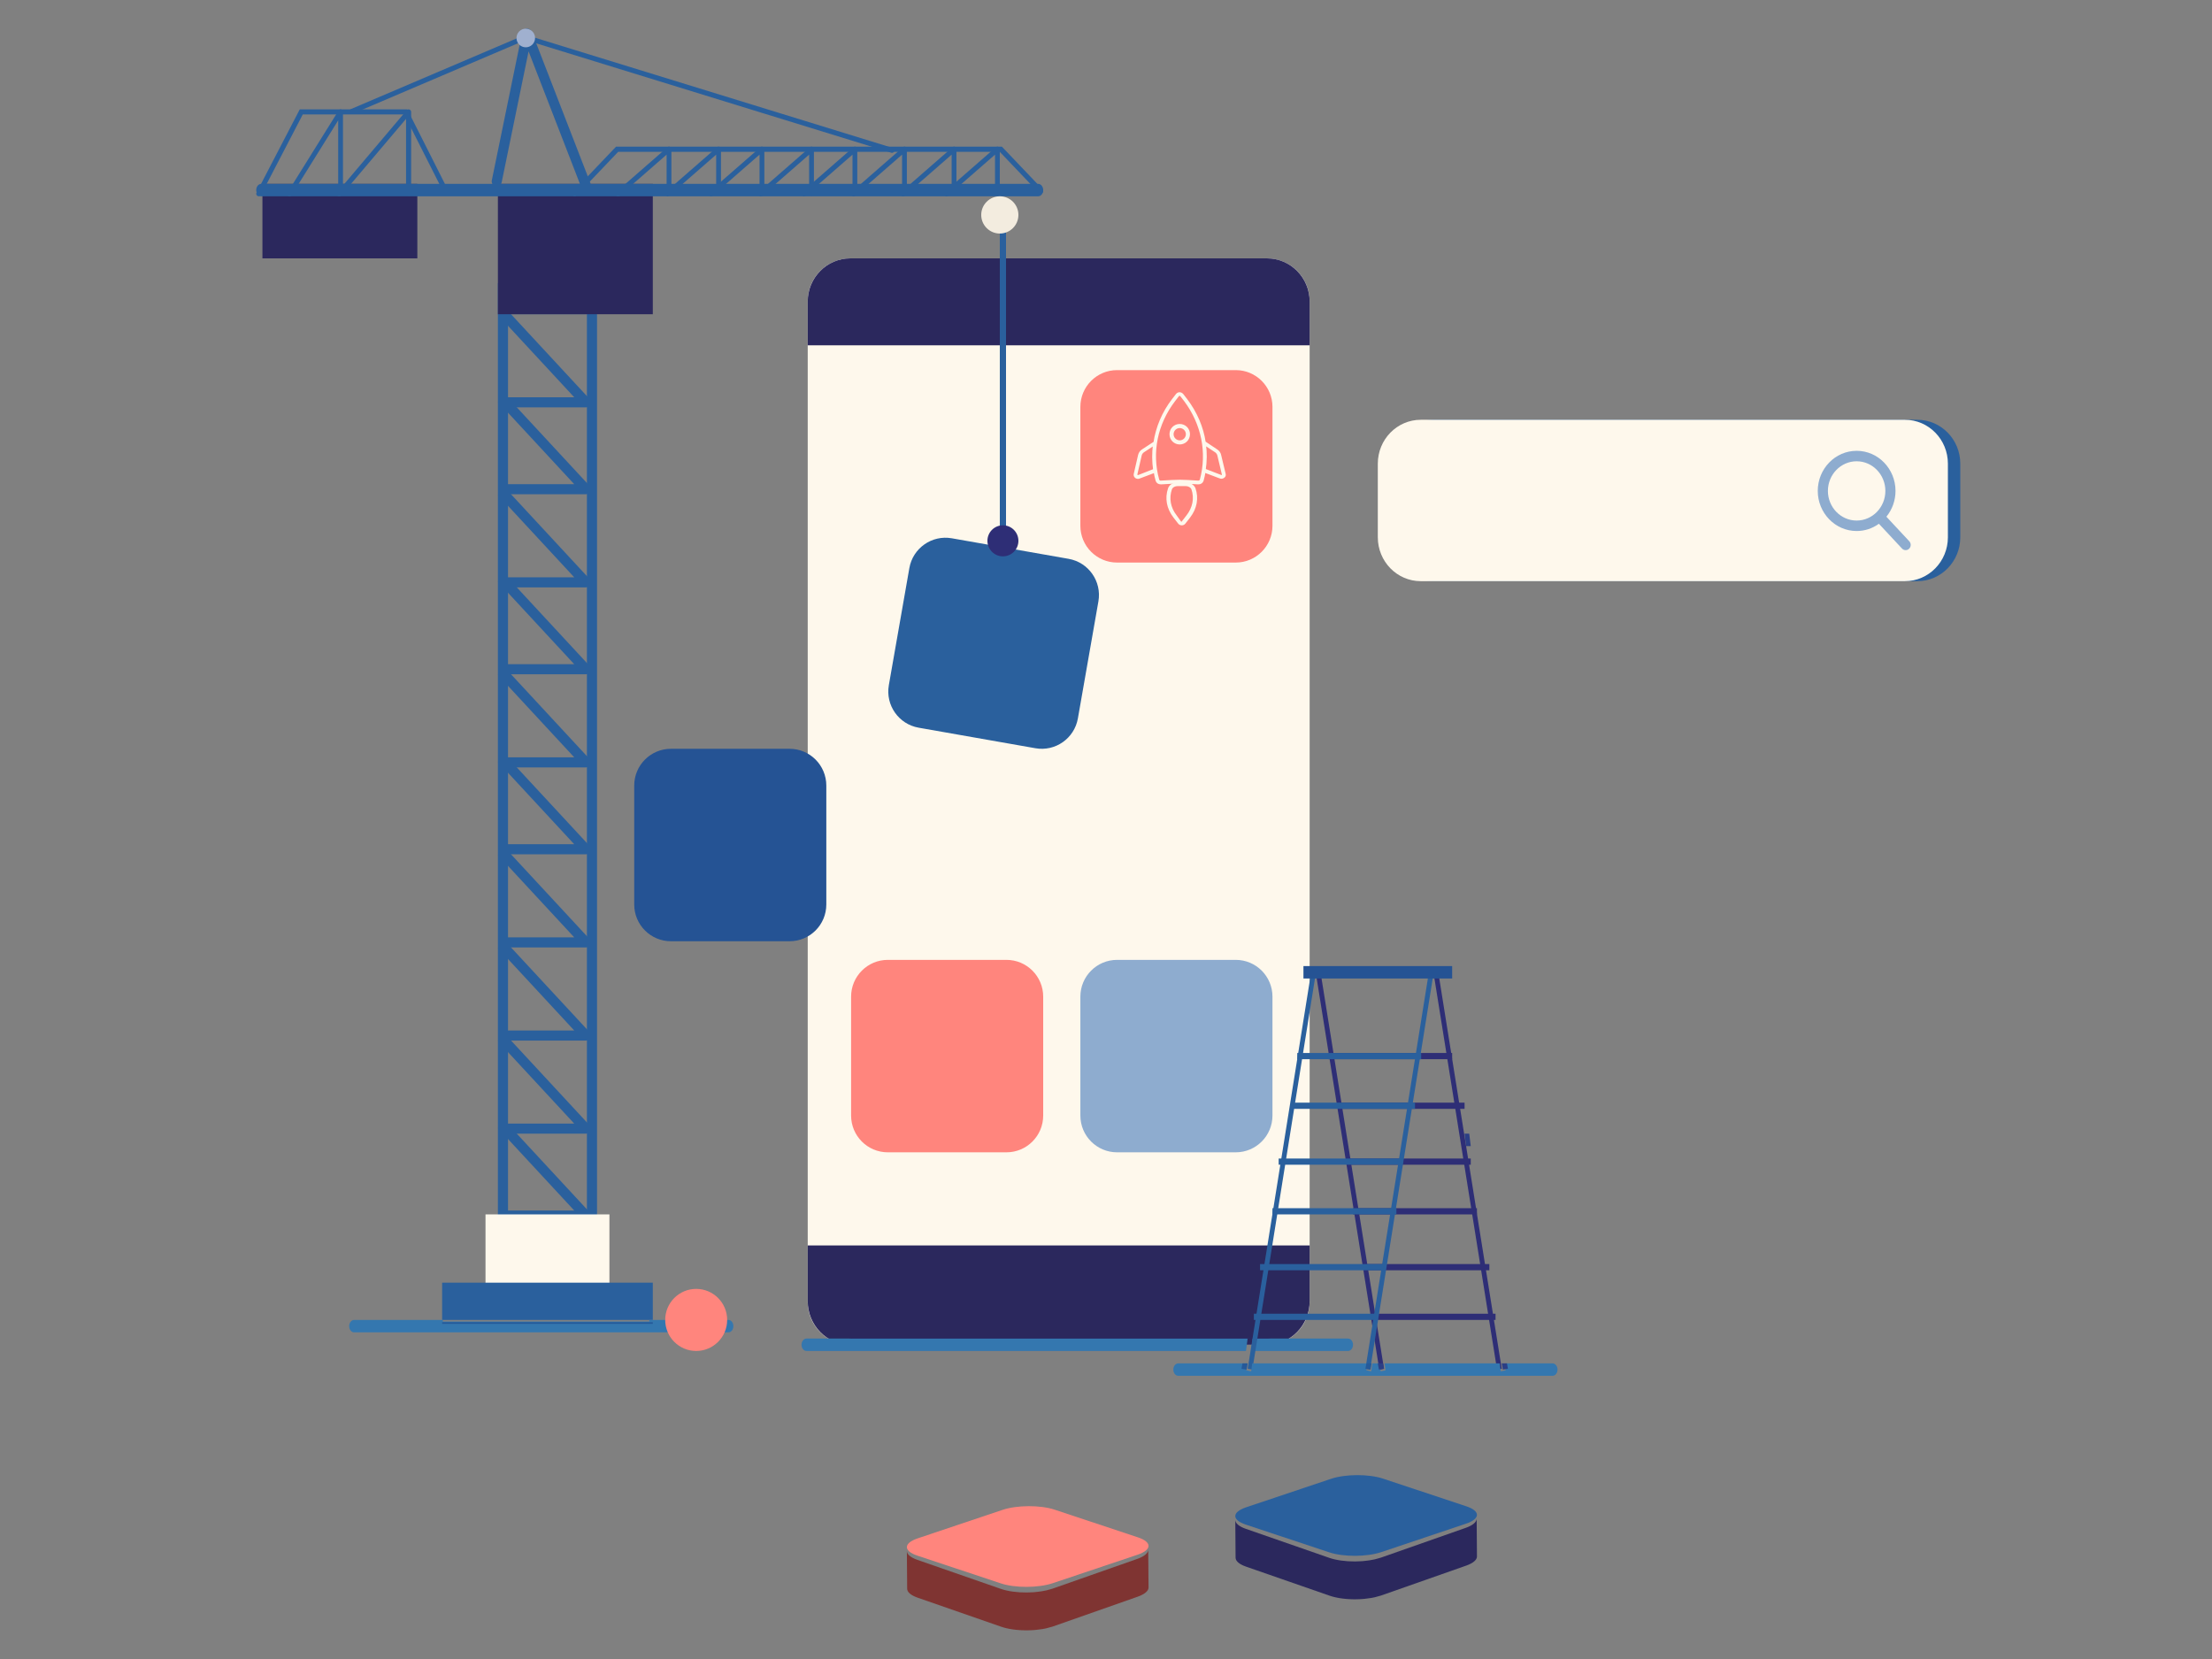 <?xml version="1.0" encoding="UTF-8"?>
<svg width="540px" height="405px" viewBox="0 0 540 405" version="1.1" xmlns="http://www.w3.org/2000/svg" xmlns:xlink="http://www.w3.org/1999/xlink">
    <rect x="0" y="0" width="540" height="405" fill="#808080" stroke="none"/>
    <!-- Generator: Sketch 62 (91390) - https://sketch.com -->
    <title>Card build</title>
    <desc>Created with Sketch.</desc>
    <defs>
        <polyline id="path-1" points="14.039 0.75 10.893 31.201 11.942 57.972 1.099 57.972 0.517 55.977 7.949 55.029 3.985 31.327 0.408 1.849 14.039 0.75"></polyline>
    </defs>
    <g id="Card-build" stroke="none" stroke-width="1" fill="none" fill-rule="evenodd">
        <g id="Group-3" transform="translate(62, 7)">
            <g id="Group-2" transform="translate(0.551, 0)">
                <path d="M246.76,56.074 L145.036,56.074 C139.291,56.074 134.633,60.751 134.633,66.523 L134.633,310.838 C134.633,316.608 139.291,321.287 145.036,321.287 L246.76,321.287 C252.506,321.287 257.164,316.608 257.164,310.838 L257.164,66.523 C257.164,60.751 252.506,56.074 246.76,56.074" id="Fill-26" fill="#FEF8EC"></path>
                <path d="M246.76,56.074 L145.036,56.074 C139.291,56.074 134.633,60.792 134.633,66.613 L134.633,77.291 L257.164,77.291 L257.164,66.613 C257.164,60.792 252.506,56.074 246.76,56.074" id="Fill-27" fill="#2B285D"></path>
                <path d="M134.633,297.039 L134.633,310.628 C134.633,316.514 139.291,321.287 145.036,321.287 L246.76,321.287 C252.506,321.287 257.164,316.514 257.164,310.628 L257.164,297.039 L134.633,297.039" id="Fill-28" fill="#2B285D"></path>
                <path d="M210.154,83.353 C205.204,83.353 201.193,87.372 201.193,92.331 L201.193,121.355 C201.193,126.314 205.204,130.333 210.154,130.333 L239.126,130.333 C244.076,130.333 248.087,126.314 248.087,121.355 L248.087,92.331 C248.087,87.372 244.076,83.353 239.126,83.353 L210.154,83.353 Z" id="Fill-29" fill="#FF857D"></path>
                <path d="M239.126,227.326 L210.154,227.326 C205.204,227.326 201.193,231.346 201.193,236.305 L201.193,265.329 C201.193,270.287 205.204,274.306 210.154,274.306 L239.126,274.306 C244.076,274.306 248.087,270.287 248.087,265.329 L248.087,236.305 C248.087,231.346 244.076,227.326 239.126,227.326" id="Fill-30" fill="#8EACCF"></path>
                <path d="M183.154,227.326 L154.184,227.326 C149.234,227.326 145.222,231.346 145.222,236.305 L145.222,265.329 C145.222,270.287 149.234,274.306 154.184,274.306 L183.154,274.306 C188.104,274.306 192.116,270.287 192.116,265.329 L192.116,236.305 C192.116,231.346 188.104,227.326 183.154,227.326" id="Fill-31" fill="#FF857D"></path>
                <path d="M266.54,322.802 L242.848,322.802 L243.249,319.788 L247.102,319.788 C247.278,319.788 247.454,319.782 247.627,319.771 L266.54,319.771 C267.209,319.771 267.753,320.45 267.753,321.287 C267.753,322.125 267.209,322.802 266.54,322.802 M241.618,322.802 L134.333,322.802 C133.663,322.802 133.12,322.125 133.12,321.287 C133.12,320.45 133.663,319.771 134.333,319.771 L144.717,319.771 C144.891,319.782 145.067,319.788 145.243,319.788 L242.02,319.788 L241.618,322.802" id="Fill-32" fill="#3477AF"></path>
                <path d="M247.562,319.798 L243.711,319.798 L243.713,319.771 L248.087,319.771 C247.914,319.788 247.738,319.798 247.562,319.798 M242.483,319.798 L145.748,319.798 C145.572,319.798 145.396,319.788 145.222,319.771 L242.484,319.771 L242.483,319.798" id="Fill-33" fill="#2C3F85"></path>
                <polyline id="Fill-34" fill="#2E2E76" points="302.908 327.349 287.418 230.557 288.568 230.357 304.058 327.15 302.908 327.349"></polyline>
                <polyline id="Fill-35" fill="#2E2E76" points="274.166 327.349 258.676 230.557 259.827 230.357 275.316 327.15 274.166 327.349"></polyline>
                <polygon id="Fill-36" fill="#2E2E76" points="261.702 251.574 291.956 251.574 291.956 250.058 261.702 250.058"></polygon>
                <polygon id="Fill-37" fill="#2E2E76" points="264.727 263.698 294.982 263.698 294.982 262.182 264.727 262.182"></polygon>
                <polygon id="Fill-38" fill="#2E2E76" points="266.24 277.337 296.495 277.337 296.495 275.822 266.24 275.822"></polygon>
                <polygon id="Fill-39" fill="#2E2E76" points="267.753 289.461 298.007 289.461 298.007 287.946 267.753 287.946"></polygon>
                <polygon id="Fill-40" fill="#2E2E76" points="270.778 303.101 301.033 303.101 301.033 301.585 270.778 301.585"></polygon>
                <polygon id="Fill-41" fill="#2E2E76" points="272.291 315.225 302.545 315.225 302.545 313.709 272.291 313.709"></polygon>
                <polyline id="Fill-42" fill="#2A609D" points="243.187 327.349 242.036 327.15 257.526 230.357 258.676 230.557 243.187 327.349"></polyline>
                <polyline id="Fill-43" fill="#2A609D" points="271.928 327.349 270.778 327.15 286.268 230.357 287.418 230.557 271.928 327.349"></polyline>
                <polygon id="Fill-44" fill="#2A609D" points="254.138 251.574 284.393 251.574 284.393 250.058 254.138 250.058"></polygon>
                <polygon id="Fill-45" fill="#2A609D" points="252.625 263.698 282.88 263.698 282.88 262.182 252.625 262.182"></polygon>
                <polygon id="Fill-46" fill="#2A609D" points="249.6 277.337 279.855 277.337 279.855 275.822 249.6 275.822"></polygon>
                <polygon id="Fill-47" fill="#2A609D" points="248.087 289.461 278.342 289.461 278.342 287.946 248.087 287.946"></polygon>
                <polygon id="Fill-48" fill="#2A609D" points="245.062 303.101 275.316 303.101 275.316 301.585 245.062 301.585"></polygon>
                <polygon id="Fill-49" fill="#2A609D" points="243.549 315.225 273.804 315.225 273.804 313.709 243.549 313.709"></polygon>
                <polygon id="Fill-50" fill="#255394" points="255.651 231.872 291.956 231.872 291.956 228.841 255.651 228.841"></polygon>
                <path d="M405.501,95.477 L287.328,95.477 C281.53,95.477 276.829,100.275 276.829,106.195 L276.829,124.161 C276.829,130.081 281.53,134.88 287.328,134.88 L405.501,134.88 C411.3,134.88 416,130.081 416,124.161 L416,106.195 C416,100.275 411.3,95.477 405.501,95.477" id="Fill-63" fill="#2A609D"></path>
                <path d="M402.476,95.477 L284.302,95.477 C278.502,95.477 273.804,100.275 273.804,106.195 L273.804,124.161 C273.804,130.081 278.502,134.88 284.302,134.88 L402.476,134.88 C408.273,134.88 412.975,130.081 412.975,124.161 L412.975,106.195 C412.975,100.275 408.273,95.477 402.476,95.477" id="Fill-64" fill="#FEF8EC"></path>
                <path d="M390.696,105.608 C394.563,105.608 397.711,108.856 397.711,112.844 C397.711,116.834 394.563,120.08 390.696,120.08 C386.83,120.08 383.683,116.834 383.683,112.844 C383.683,108.856 386.83,105.608 390.696,105.608 Z M403.552,125.139 L397.961,119.139 C399.399,117.374 400.187,115.155 400.187,112.844 C400.187,107.446 395.931,103.054 390.696,103.054 C385.464,103.054 381.207,107.446 381.207,112.844 C381.207,118.242 385.464,122.634 390.696,122.634 C392.659,122.634 394.534,122.023 396.132,120.862 L401.77,126.909 C402.006,127.163 402.322,127.302 402.662,127.302 C402.983,127.302 403.287,127.176 403.519,126.945 C404.012,126.457 404.025,125.648 403.552,125.139 L403.552,125.139 Z" id="Fill-65" fill="#8EACCF"></path>
                <polyline id="Fill-67" fill="#2C3F85" points="296.495 272.791 295.355 272.791 294.982 269.76 296.12 269.76 296.495 272.791"></polyline>
                <path d="M198.323,129.424 L169.809,124.408 C164.938,123.551 160.296,126.813 159.441,131.693 L154.435,160.26 C153.579,165.139 156.835,169.79 161.706,170.646 L190.22,175.662 C195.091,176.519 199.732,173.257 200.587,168.377 L205.595,139.811 C206.449,134.931 203.193,130.28 198.323,129.424" id="Fill-72" fill="#2A609D"></path>
                <path d="M59.079,290.977 L80.454,290.977 C80.943,290.977 81.387,290.688 81.584,290.239 C81.78,289.789 81.692,289.266 81.359,288.907 L60.805,266.729 L58.996,268.403 L77.631,288.512 L59.079,288.512 L59.079,290.977" id="Fill-73" fill="#2A609D"></path>
                <g id="Group-78" transform="translate(252.625, 169.736)">
                    <mask id="mask-2" fill="white">
                        <use xlink:href="#path-1"></use>
                    </mask>
                    <g id="Clip-77"></g>
                    <polyline id="Fill-76" mask="url(#mask-2)" points="14.039 0.75 10.893 31.201 11.942 57.972 1.099 57.972 0.517 55.977 7.949 55.029 3.985 31.327 0.408 1.849 14.039 0.75"></polyline>
                </g>
                <path d="M61.47,299.15 L80.726,299.15 L80.726,64.571 L61.47,64.571 L61.47,299.15 Z M58.996,301.585 L83.2,301.585 L83.2,62.136 L58.996,62.136 L58.996,301.585 Z" id="Fill-83" fill="#2A609D"></path>
                <polygon id="Fill-84" fill="#FEF8EC" points="55.971 310.678 86.225 310.678 86.225 289.461 55.971 289.461"></polygon>
                <path d="M59.079,201.562 L80.454,201.562 C80.943,201.562 81.387,201.272 81.584,200.823 C81.78,200.374 81.692,199.852 81.359,199.492 L60.805,177.314 L58.996,178.987 L77.631,199.098 L59.079,199.098 L59.079,201.562" id="Fill-85" fill="#2A609D"></path>
                <path d="M59.079,224.295 L80.454,224.295 C80.943,224.295 81.387,224.004 81.584,223.555 C81.78,223.107 81.692,222.584 81.359,222.225 L60.805,200.047 L58.996,201.72 L77.631,221.83 L59.079,221.83 L59.079,224.295" id="Fill-86" fill="#2A609D"></path>
                <path d="M59.079,247.027 L80.454,247.027 C80.943,247.027 81.387,246.738 81.584,246.288 C81.78,245.839 81.692,245.317 81.359,244.957 L60.805,222.779 L58.996,224.454 L77.631,244.563 L59.079,244.563 L59.079,247.027" id="Fill-87" fill="#2A609D"></path>
                <path d="M59.079,269.76 L80.454,269.76 C80.943,269.76 81.387,269.469 81.584,269.02 C81.78,268.572 81.692,268.049 81.359,267.69 L60.805,245.512 L58.996,247.185 L77.631,267.295 L59.079,267.295 L59.079,269.76" id="Fill-88" fill="#2A609D"></path>
                <path d="M59.079,180.345 L80.454,180.345 C80.943,180.345 81.387,180.054 81.584,179.606 C81.78,179.157 81.692,178.635 81.359,178.276 L60.805,156.097 L58.996,157.77 L77.631,177.881 L59.079,177.881 L59.079,180.345" id="Fill-89" fill="#2A609D"></path>
                <path d="M59.079,157.612 L80.454,157.612 C80.943,157.612 81.387,157.323 81.584,156.873 C81.78,156.426 81.692,155.902 81.359,155.544 L60.805,133.364 L58.996,135.038 L77.631,155.148 L59.079,155.148 L59.079,157.612" id="Fill-90" fill="#2A609D"></path>
                <path d="M59.079,136.395 L80.454,136.395 C80.943,136.395 81.387,136.106 81.584,135.657 C81.78,135.208 81.692,134.686 81.359,134.327 L60.805,112.147 L58.996,113.821 L77.631,133.931 L59.079,133.931 L59.079,136.395" id="Fill-91" fill="#2A609D"></path>
                <path d="M59.079,113.663 L80.454,113.663 C80.943,113.663 81.387,113.372 81.584,112.923 C81.78,112.475 81.692,111.953 81.359,111.594 L60.805,89.415 L58.996,91.088 L77.631,111.198 L59.079,111.198 L59.079,113.663" id="Fill-92" fill="#2A609D"></path>
                <path d="M59.079,92.446 L80.454,92.446 C80.943,92.446 81.387,92.156 81.584,91.706 C81.78,91.257 81.692,90.735 81.359,90.377 L60.805,68.198 L58.996,69.871 L77.631,89.981 L59.079,89.981 L59.079,92.446" id="Fill-93" fill="#2A609D"></path>
                <path d="M59.079,69.713 L80.454,69.713 C80.943,69.713 81.387,69.424 81.584,68.975 C81.78,68.525 81.692,68.003 81.359,67.644 L60.805,45.465 L58.996,47.138 L77.631,67.249 L59.079,67.249 L59.079,69.713" id="Fill-94" fill="#2A609D"></path>
                <polygon id="Fill-95" fill="#2B285D" points="58.996 69.713 96.815 69.713 96.815 37.888 58.996 37.888"></polygon>
                <polygon id="Fill-96" fill="#2B285D" points="1.513 56.074 39.331 56.074 39.331 37.888 1.513 37.888"></polygon>
                <path d="M1.211,40.919 L190.906,40.919 C191.574,40.919 192.116,40.24 192.116,39.403 C192.116,38.567 191.574,37.888 190.906,37.888 L1.211,37.888 C0.542,37.888 0,38.567 0,39.403 C0,40.24 0.542,40.919 1.211,40.919" id="Fill-97" fill="#2A609D"></path>
                <polygon id="Fill-98" fill="#2A609D" points="181.527 124.271 183.04 124.271 183.04 45.465 181.527 45.465"></polygon>
                <polygon id="Fill-99" fill="#2A609D" points="45.382 315.225 96.815 315.225 96.815 306.132 45.382 306.132"></polygon>
                <path d="M77.758,40.919 C77.913,40.919 78.069,40.856 78.187,40.731 L88.35,30.071 L181.524,30.071 L191.077,40.093 C191.316,40.343 191.7,40.343 191.938,40.093 C192.176,39.844 192.176,39.441 191.938,39.191 L182.027,28.795 L87.847,28.795 L77.327,39.829 C77.09,40.079 77.09,40.482 77.327,40.731 C77.446,40.856 77.602,40.919 77.758,40.919" id="Fill-100" fill="#2A609D"></path>
                <path d="M0.611,40.919 C0.831,40.919 1.042,40.798 1.152,40.589 L11.366,20.932 L36.136,20.932 L45.74,39.966 C45.892,40.269 46.261,40.387 46.561,40.237 C46.861,40.083 46.981,39.711 46.828,39.408 L36.884,19.702 L10.626,19.702 L0.07,40.018 C-0.087,40.318 0.028,40.691 0.328,40.848 L0.611,40.919" id="Fill-101" fill="#2A609D"></path>
                <path d="M176.989,45.465 C176.989,47.976 179.021,50.012 181.528,50.012 C184.034,50.012 186.065,47.976 186.065,45.465 C186.065,42.954 184.034,40.919 181.528,40.919 C179.021,40.919 176.989,42.954 176.989,45.465" id="Fill-102" fill="#F3ECDF"></path>
                <path d="M155.206,30.31 C155.466,30.31 155.706,30.142 155.784,29.878 C155.882,29.555 155.703,29.213 155.383,29.115 L65.888,1.542 C65.752,1.501 65.607,1.507 65.477,1.563 L23.06,19.652 C22.753,19.783 22.609,20.142 22.738,20.453 C22.868,20.764 23.223,20.909 23.53,20.777 L65.746,2.775 L155.03,30.283 L155.206,30.31" id="Fill-103" fill="#2A609D"></path>
                <path d="M80.458,39.403 C80.603,39.403 80.75,39.377 80.894,39.324 C81.529,39.087 81.849,38.39 81.606,37.768 L67.273,0.777 C67.078,0.277 66.574,-0.04 66.022,0.004 C65.477,0.049 65.026,0.442 64.918,0.969 L57.508,37.044 C57.374,37.697 57.804,38.332 58.471,38.464 C59.135,38.592 59.784,38.173 59.919,37.519 L66.487,5.54 L79.308,38.625 C79.495,39.106 79.962,39.403 80.458,39.403" id="Fill-104" fill="#2A609D"></path>
                <path d="M63.535,2.273 C63.535,3.529 64.55,4.547 65.804,4.547 C67.056,4.547 68.073,3.529 68.073,2.273 C68.073,1.018 67.056,0 65.804,0 C64.55,0 63.535,1.018 63.535,2.273" id="Fill-105" fill="#A0B0CF"></path>
                <path d="M168.498,40.919 C168.628,40.919 168.758,40.873 168.866,40.778 L180.357,30.75 L180.357,40.126 C180.357,40.475 180.618,40.758 180.942,40.758 C181.265,40.758 181.527,40.475 181.527,40.126 L181.527,29.427 C181.527,29.183 181.397,28.962 181.194,28.857 C180.991,28.751 180.749,28.781 180.574,28.936 L168.131,39.795 C167.879,40.015 167.839,40.413 168.043,40.684 C168.159,40.838 168.327,40.919 168.498,40.919" id="Fill-106" fill="#2A609D"></path>
                <path d="M157.909,40.919 C158.038,40.919 158.168,40.873 158.277,40.778 L169.768,30.75 L169.768,40.126 C169.768,40.475 170.029,40.758 170.353,40.758 C170.676,40.758 170.938,40.475 170.938,40.126 L170.938,29.427 C170.938,29.183 170.808,28.962 170.605,28.857 C170.403,28.751 170.161,28.781 169.984,28.936 L157.541,39.795 C157.289,40.015 157.251,40.413 157.454,40.684 C157.569,40.838 157.739,40.919 157.909,40.919" id="Fill-107" fill="#2A609D"></path>
                <path d="M145.808,40.919 C145.938,40.919 146.066,40.873 146.175,40.778 L157.666,30.75 L157.666,40.126 C157.666,40.475 157.928,40.758 158.251,40.758 C158.574,40.758 158.836,40.475 158.836,40.126 L158.836,29.427 C158.836,29.183 158.706,28.962 158.503,28.857 C158.303,28.751 158.059,28.781 157.884,28.936 L145.439,39.795 C145.187,40.015 145.149,40.413 145.352,40.684 C145.468,40.838 145.637,40.919 145.808,40.919" id="Fill-108" fill="#2A609D"></path>
                <path d="M133.706,40.919 C133.836,40.919 133.965,40.873 134.073,40.778 L145.564,30.75 L145.564,40.126 C145.564,40.475 145.826,40.758 146.149,40.758 C146.474,40.758 146.735,40.475 146.735,40.126 L146.735,29.427 C146.735,29.183 146.606,28.962 146.402,28.857 C146.2,28.751 145.959,28.781 145.782,28.936 L133.337,39.795 C133.086,40.015 133.047,40.413 133.251,40.684 C133.366,40.838 133.535,40.919 133.706,40.919" id="Fill-109" fill="#2A609D"></path>
                <path d="M123.117,40.919 C123.246,40.919 123.376,40.873 123.484,40.778 L134.975,30.75 L134.975,40.126 C134.975,40.475 135.237,40.758 135.56,40.758 C135.884,40.758 136.145,40.475 136.145,40.126 L136.145,29.427 C136.145,29.183 136.017,28.962 135.813,28.857 C135.611,28.751 135.37,28.781 135.193,28.936 L122.748,39.795 C122.497,40.015 122.458,40.413 122.661,40.684 C122.776,40.838 122.946,40.919 123.117,40.919" id="Fill-110" fill="#2A609D"></path>
                <path d="M111.015,40.919 C111.144,40.919 111.274,40.873 111.382,40.778 L122.873,30.75 L122.873,40.126 C122.873,40.475 123.134,40.758 123.459,40.758 C123.782,40.758 124.044,40.475 124.044,40.126 L124.044,29.427 C124.044,29.183 123.914,28.962 123.71,28.857 C123.509,28.751 123.267,28.781 123.09,28.936 L110.646,39.795 C110.395,40.015 110.356,40.413 110.56,40.684 C110.674,40.838 110.844,40.919 111.015,40.919" id="Fill-111" fill="#2A609D"></path>
                <path d="M100.426,40.919 C100.555,40.919 100.684,40.873 100.793,40.778 L112.284,30.75 L112.284,40.126 C112.284,40.475 112.545,40.758 112.869,40.758 C113.192,40.758 113.455,40.475 113.455,40.126 L113.455,29.427 C113.455,29.183 113.325,28.962 113.121,28.857 C112.92,28.751 112.678,28.781 112.501,28.936 L100.057,39.795 C99.806,40.015 99.767,40.413 99.971,40.684 C100.085,40.838 100.255,40.919 100.426,40.919" id="Fill-112" fill="#2A609D"></path>
                <path d="M88.324,40.919 C88.454,40.919 88.583,40.873 88.691,40.778 L100.183,30.75 L100.183,40.126 C100.183,40.475 100.445,40.758 100.768,40.758 C101.091,40.758 101.353,40.475 101.353,40.126 L101.353,29.427 C101.353,29.183 101.223,28.962 101.019,28.857 C100.817,28.751 100.575,28.781 100.4,28.936 L87.955,39.795 C87.704,40.015 87.665,40.413 87.869,40.684 C87.985,40.838 88.153,40.919 88.324,40.919" id="Fill-113" fill="#2A609D"></path>
                <path d="M20.284,40.919 C20.462,40.919 20.637,40.843 20.758,40.699 L36.578,22.015 L36.578,40.14 C36.578,40.483 36.854,40.761 37.198,40.761 C37.54,40.761 37.818,40.483 37.818,40.14 L37.818,20.323 C37.818,20.063 37.656,19.829 37.411,19.74 C37.166,19.649 36.893,19.723 36.724,19.921 L19.813,39.897 C19.591,40.158 19.623,40.55 19.885,40.771 C20,40.869 20.144,40.919 20.284,40.919" id="Fill-114" fill="#2A609D"></path>
                <path d="M8.149,40.919 C8.338,40.919 8.524,40.821 8.636,40.641 L20.008,22.386 L20.008,40.14 C20.008,40.483 20.269,40.761 20.593,40.761 C20.916,40.761 21.178,40.483 21.178,40.14 L21.178,20.322 C21.178,20.047 21.009,19.805 20.762,19.727 C20.511,19.65 20.247,19.751 20.105,19.979 L7.661,39.955 C7.483,40.242 7.556,40.626 7.826,40.816 C7.925,40.885 8.037,40.919 8.149,40.919" id="Fill-115" fill="#2A609D"></path>
                <path d="M178.502,125.028 C178.502,127.121 180.195,128.818 182.284,128.818 C184.372,128.818 186.065,127.121 186.065,125.028 C186.065,122.937 184.372,121.24 182.284,121.24 C180.195,121.24 178.502,122.937 178.502,125.028" id="Fill-116" fill="#2E2E76"></path>
                <path d="M115.278,318.256 L111.689,318.256 L111.778,315.225 L115.278,315.225 C115.941,315.225 116.48,315.904 116.48,316.74 C116.48,317.577 115.941,318.256 115.278,318.256 M104.3,318.256 L23.893,318.256 C23.23,318.256 22.691,317.577 22.691,316.74 C22.691,315.904 23.23,315.225 23.893,315.225 L45.554,315.225 L45.554,315.611 L95.965,315.611 L95.965,315.225 L104.104,315.225 L104.3,318.256" id="Fill-117" fill="#3477AF"></path>
                <polygon id="Fill-118" fill="#255999" points="45.382 316.176 96.815 316.176 96.815 315.789 45.382 315.789"></polygon>
                <path d="M316.47,328.864 L225.086,328.864 C224.422,328.864 223.884,328.185 223.884,327.349 C223.884,326.512 224.422,325.833 225.086,325.833 L241.924,325.833 L241.701,327.523 L242.887,327.772 L243.143,325.833 L271.239,325.833 L271.017,327.523 L272.202,327.772 L272.459,325.833 L274.247,325.833 L274.503,327.772 L275.688,327.523 L275.466,325.833 L303.562,325.833 L303.818,327.772 L305.004,327.523 L304.781,325.833 L316.47,325.833 C317.135,325.833 317.673,326.512 317.673,327.349 C317.673,328.185 317.135,328.864 316.47,328.864" id="Fill-137" fill="#3477AF"></path>
                <polyline id="Fill-138" fill="#2C3F85" points="304.327 327.349 304.058 325.833 305.338 325.833 305.571 327.155 304.327 327.349"></polyline>
                <polyline id="Fill-139" fill="#2C3F85" points="274.072 327.349 273.804 325.833 275.083 325.833 275.316 327.155 274.072 327.349"></polyline>
                <polyline id="Fill-140" fill="#255999" points="241.768 327.349 240.524 327.155 240.757 325.833 242.036 325.833 241.768 327.349"></polyline>
                <polyline id="Fill-141" fill="#255999" points="272.022 327.349 270.778 327.155 271.012 325.833 272.291 325.833 272.022 327.349"></polyline>
                <path d="M130.21,175.798 L101.237,175.798 C96.288,175.798 92.276,179.818 92.276,184.777 L92.276,213.802 C92.276,218.761 96.288,222.779 101.237,222.779 L130.21,222.779 C135.158,222.779 139.171,218.761 139.171,213.802 L139.171,184.777 C139.171,179.818 135.158,175.798 130.21,175.798" id="Fill-142" fill="#255394"></path>
                <path d="M114.967,315.225 C114.967,319.409 111.58,322.802 107.403,322.802 C103.226,322.802 99.84,319.409 99.84,315.225 C99.84,311.04 103.226,307.647 107.403,307.647 C111.58,307.647 114.967,311.04 114.967,315.225" id="Fill-146" fill="#FF857D"></path>
                <path d="M217.759,371.298 L217.724,371.578 L217.702,371.645 L217.61,371.873 L217.586,371.922 L217.403,372.184 L217.353,372.242 L217.118,372.477 L217.085,372.507 C216.987,372.592 216.875,372.675 216.755,372.756 L216.652,372.823 C216.554,372.886 216.449,372.948 216.339,373.009 L216.21,373.08 C216.092,373.141 215.965,373.201 215.834,373.26 L215.686,373.328 C215.497,373.409 215.297,373.486 215.082,373.562 L194.429,380.818 C194.235,380.887 194.012,380.937 193.806,380.998 C193.502,381.087 193.2,381.178 192.875,381.252 C192.481,381.341 192.071,381.416 191.652,381.481 C191.397,381.52 191.134,381.551 190.871,381.582 C190.546,381.621 190.224,381.663 189.891,381.688 L189.69,381.702 C189.158,381.739 188.623,381.761 188.085,381.764 L188.049,381.764 C187.487,381.766 186.923,381.75 186.37,381.715 L186.35,381.713 C185.796,381.678 185.249,381.624 184.72,381.551 L184.682,381.546 C184.164,381.474 183.662,381.384 183.185,381.276 L183.138,381.266 C182.65,381.155 182.186,381.025 181.756,380.875 L161.416,373.802 C161.303,373.763 161.202,373.72 161.095,373.678 L160.811,373.569 L160.543,373.442 L160.289,373.32 L160.077,373.196 L159.847,373.059 L159.677,372.932 L159.484,372.788 L159.338,372.641 L159.202,372.505 L159.077,372.327 L159.001,372.217 L158.941,372.072 C158.879,371.924 158.838,371.777 158.836,371.628 L158.909,380.864 C158.91,381.012 158.951,381.16 159.013,381.309 L159.074,381.454 L159.15,381.565 L159.275,381.742 L159.394,381.861 L159.557,382.025 L159.689,382.124 L159.919,382.296 L160.091,382.398 L160.361,382.557 L160.544,382.644 C160.655,382.698 160.762,382.753 160.884,382.805 L161.122,382.898 C161.24,382.944 161.353,382.991 161.481,383.035 L161.489,383.039 L181.829,390.112 C182.057,390.19 182.295,390.265 182.542,390.334 C182.744,390.391 182.954,390.444 183.167,390.493 L183.212,390.503 L183.255,390.512 C183.417,390.548 183.578,390.584 183.744,390.616 C183.925,390.651 184.109,390.685 184.297,390.714 C184.447,390.74 184.601,390.761 184.755,390.783 L184.793,390.788 L184.839,390.794 C185.016,390.819 185.194,390.841 185.375,390.861 C185.553,390.88 185.734,390.896 185.914,390.912 C186.083,390.927 186.252,390.939 186.423,390.949 L186.442,390.95 L186.463,390.953 C186.65,390.964 186.836,390.974 187.024,390.981 C187.215,390.99 187.408,390.995 187.599,390.998 C187.775,390.999 187.949,391.001 188.125,390.999 L188.195,390.999 C188.402,390.998 188.611,390.996 188.819,390.99 C189.048,390.982 189.277,390.972 189.505,390.959 L189.76,390.94 L189.965,390.924 C190.091,390.915 190.218,390.907 190.343,390.895 C190.548,390.878 190.741,390.843 190.944,390.819 C191.207,390.788 191.469,390.758 191.726,390.718 L191.953,390.69 C192.252,390.639 192.546,390.583 192.832,390.52 L192.946,390.489 C193.274,390.415 193.577,390.324 193.884,390.232 C194.042,390.185 194.219,390.151 194.371,390.101 L194.501,390.055 L215.154,382.799 C215.36,382.727 215.553,382.652 215.734,382.576 L215.759,382.564 L215.913,382.493 L216.22,382.35 L216.282,382.317 L216.413,382.245 L216.594,382.144 L216.724,382.06 L216.829,381.993 L216.895,381.948 L217.142,381.756 L217.157,381.744 L217.192,381.713 L217.346,381.568 L217.426,381.477 L217.477,381.42 L217.514,381.376 L217.646,381.182 L217.657,381.159 L217.683,381.108 L217.746,380.983 L217.776,380.882 L217.796,380.816 L217.809,380.774 L217.833,380.553 L217.833,380.535 L217.759,371.298" id="Fill-154" fill="#7F3432"></path>
                <path d="M215.258,368.306 C218.734,369.462 218.683,371.361 215.152,372.546 L194.473,379.486 C190.943,380.672 185.262,380.696 181.784,379.54 L161.42,372.776 C157.942,371.621 157.979,369.721 161.509,368.536 L182.188,361.595 C185.719,360.409 191.416,360.386 194.893,361.541 L215.258,368.306" id="Fill-155" fill="#FF857D"></path>
                <path d="M297.936,363.721 L297.899,364.001 L297.879,364.069 L297.787,364.295 L297.761,364.344 L297.58,364.606 L297.529,364.664 L297.294,364.899 L297.261,364.931 C297.162,365.015 297.05,365.098 296.932,365.179 L296.829,365.247 C296.731,365.308 296.626,365.37 296.515,365.431 L296.386,365.504 C296.269,365.564 296.141,365.623 296.011,365.682 L295.863,365.751 C295.674,365.831 295.473,365.91 295.259,365.985 L274.604,373.241 C274.41,373.309 274.187,373.359 273.981,373.42 C273.677,373.509 273.376,373.602 273.05,373.674 C272.656,373.763 272.247,373.839 271.828,373.904 C271.572,373.943 271.309,373.973 271.047,374.005 C270.723,374.043 270.399,374.085 270.067,374.111 L269.865,374.124 C269.333,374.162 268.798,374.183 268.261,374.186 L268.224,374.186 C267.662,374.188 267.098,374.172 266.545,374.137 L266.526,374.135 C265.971,374.101 265.426,374.047 264.895,373.973 L264.857,373.968 C264.339,373.897 263.838,373.807 263.36,373.699 L263.314,373.689 C262.825,373.577 262.361,373.448 261.931,373.298 L241.591,366.226 C241.477,366.185 241.377,366.142 241.271,366.102 L240.985,365.991 L240.718,365.866 L240.463,365.744 L240.253,365.618 L240.021,365.482 L239.852,365.355 L239.659,365.21 L239.512,365.064 L239.378,364.928 L239.252,364.749 L239.176,364.641 L239.115,364.494 C239.053,364.347 239.012,364.199 239.011,364.05 L239.084,373.287 C239.085,373.436 239.126,373.583 239.188,373.731 L239.248,373.876 L239.325,373.986 L239.451,374.165 L239.568,374.283 L239.733,374.446 L239.864,374.546 L240.095,374.719 L240.266,374.821 L240.537,374.98 L240.719,375.066 C240.829,375.122 240.937,375.176 241.059,375.228 L241.297,375.319 C241.415,375.366 241.528,375.413 241.656,375.457 L241.665,375.461 L262.005,382.533 C262.232,382.613 262.47,382.687 262.718,382.757 C262.921,382.813 263.129,382.866 263.342,382.915 L263.387,382.925 L263.431,382.934 C263.592,382.971 263.754,383.005 263.92,383.037 C264.1,383.074 264.286,383.106 264.472,383.137 C264.624,383.161 264.776,383.183 264.93,383.204 L264.969,383.209 L265.014,383.217 C265.192,383.241 265.37,383.262 265.55,383.283 C265.728,383.301 265.909,383.319 266.091,383.335 C266.258,383.348 266.427,383.361 266.598,383.372 L266.618,383.373 L266.639,383.375 C266.825,383.386 267.012,383.395 267.2,383.402 C267.392,383.411 267.583,383.416 267.774,383.42 C267.95,383.422 268.124,383.423 268.3,383.422 L268.37,383.422 C268.578,383.421 268.786,383.417 268.994,383.411 C269.224,383.404 269.452,383.395 269.68,383.381 L269.937,383.362 L270.141,383.346 C270.266,383.337 270.393,383.33 270.518,383.317 C270.724,383.299 270.917,383.265 271.119,383.241 C271.383,383.209 271.645,383.181 271.901,383.139 L272.128,383.111 C272.427,383.06 272.722,383.004 273.009,382.941 L273.121,382.912 C273.451,382.837 273.754,382.746 274.059,382.655 C274.219,382.608 274.394,382.574 274.546,382.523 L274.678,382.476 L295.33,375.221 C295.535,375.149 295.73,375.075 295.91,374.997 L295.933,374.987 L296.087,374.916 L296.396,374.773 L296.457,374.739 L296.589,374.668 L296.77,374.567 L296.9,374.482 L297.003,374.416 L297.072,374.371 L297.319,374.178 L297.334,374.167 L297.366,374.135 L297.523,373.99 L297.601,373.9 L297.651,373.843 L297.69,373.8 L297.822,373.605 L297.834,373.581 L297.858,373.531 L297.921,373.405 L297.952,373.304 L297.972,373.239 L297.984,373.197 L298.007,372.976 L298.007,372.957 L297.936,363.721" id="Fill-156" fill="#2B285D"></path>
                <path d="M295.431,360.729 C298.908,361.884 298.857,363.782 295.327,364.968 L274.647,371.909 C271.117,373.094 265.436,373.119 261.959,371.963 L241.594,365.199 C238.117,364.042 238.153,362.144 241.684,360.958 L262.362,354.018 C265.893,352.832 271.59,352.808 275.067,353.964 L295.431,360.729" id="Fill-157" fill="#2A609D"></path>
            </g>
        </g>
        <g id="Purple" transform="translate(277, 96)" fill="#FEF8EC" fill-rule="nonzero" stroke="#FEF8EC">
            <path d="M9,10 C9,11.12 9.88,12 11,12 C12.12,12 13,11.12 13,10 C13,8.88 12.12,8 11,8 C9.88,8 9,8.88 9,10 Z M13,10 C13,11.1 12.1,12 11,12 C9.9,12 9,11.1 9,10 C9,8.9 9.9,8 11,8 C12.1,8 13,8.9 13,10 Z" id="Shape"></path>
            <path d="M12.416,22 L10.533,22 C9.514,22 8.649,22.5 8.394,23.269 C7.58,25.615 8.038,28.077 9.667,30.192 L10.838,31.692 C10.991,31.885 11.245,32 11.5,32 C11.5,32 11.5,32 11.5,32 C11.755,32 12.009,31.885 12.162,31.692 L13.333,30.192 C14.962,28.077 15.42,25.615 14.606,23.269 C14.3,22.538 13.435,22 12.416,22 Z M12.824,30 L11.653,31.5 C11.602,31.577 11.449,31.615 11.398,31.615 L11.398,31.615 C11.347,31.615 11.245,31.615 11.144,31.5 L10.074,30 C8.496,28 8.089,25.615 8.853,23.385 C9.056,22.808 9.718,22.423 10.533,22.423 L12.416,22.423 C13.18,22.423 13.893,22.808 14.096,23.385 C14.86,25.615 14.402,28 12.824,30 Z" id="Shape" stroke-width="0.5"></path>
            <path d="M20.852,15.073 C20.765,14.652 20.463,14.231 20.075,13.963 L17.098,11.974 L17.098,12.012 C16.537,8.301 15.026,4.744 12.61,1.568 L11.661,0.344 C11.488,0.153 11.229,0 10.97,0 C10.97,0 10.97,0 10.97,0 C10.712,0 10.453,0.115 10.28,0.344 L9.331,1.568 C6.914,4.705 5.404,8.301 4.843,12.012 L1.866,13.963 C1.478,14.231 1.219,14.614 1.089,15.073 L0.011,19.778 C-0.033,20.046 0.054,20.314 0.313,20.505 C0.442,20.581 0.615,20.658 0.787,20.658 C0.917,20.658 1.046,20.62 1.132,20.581 L4.886,19.166 C5.016,19.893 5.145,20.62 5.361,21.308 C5.491,21.729 5.879,21.997 6.397,21.997 C6.397,21.997 6.44,21.997 6.44,21.997 L9.158,21.844 C10.409,21.767 11.661,21.767 12.912,21.844 L15.501,21.997 C16.019,22.035 16.45,21.729 16.58,21.308 C16.796,20.581 16.925,19.854 17.054,19.128 L20.808,20.543 C20.938,20.62 21.067,20.62 21.197,20.62 C21.369,20.62 21.542,20.581 21.671,20.467 C21.93,20.314 22.06,20.046 21.973,19.74 L20.852,15.073 Z M0.96,20.199 C0.83,20.237 0.658,20.237 0.572,20.161 C0.485,20.084 0.399,19.969 0.399,19.816 L1.478,15.111 C1.564,14.767 1.78,14.46 2.082,14.231 L4.714,12.509 C4.455,14.575 4.455,16.641 4.757,18.707 L0.96,20.199 Z M16.148,21.155 C16.062,21.423 15.803,21.576 15.501,21.576 L12.912,21.423 C11.661,21.346 10.366,21.346 9.115,21.423 L6.397,21.576 C6.095,21.614 5.836,21.423 5.749,21.155 C3.894,14.499 5.318,7.46 9.676,1.76 L10.625,0.536 C10.712,0.421 10.841,0.383 10.97,0.383 C11.1,0.383 11.229,0.459 11.316,0.536 L12.265,1.76 C16.537,7.46 17.961,14.499 16.148,21.155 Z M21.412,20.161 C21.283,20.237 21.154,20.237 20.981,20.161 L17.098,18.669 C17.4,16.603 17.443,14.499 17.141,12.471 L19.816,14.231 C20.118,14.46 20.334,14.767 20.42,15.111 L21.542,19.816 C21.585,19.969 21.499,20.084 21.412,20.161 Z" id="Shape" stroke-width="0.5"></path>
        </g>
    </g>
</svg>
